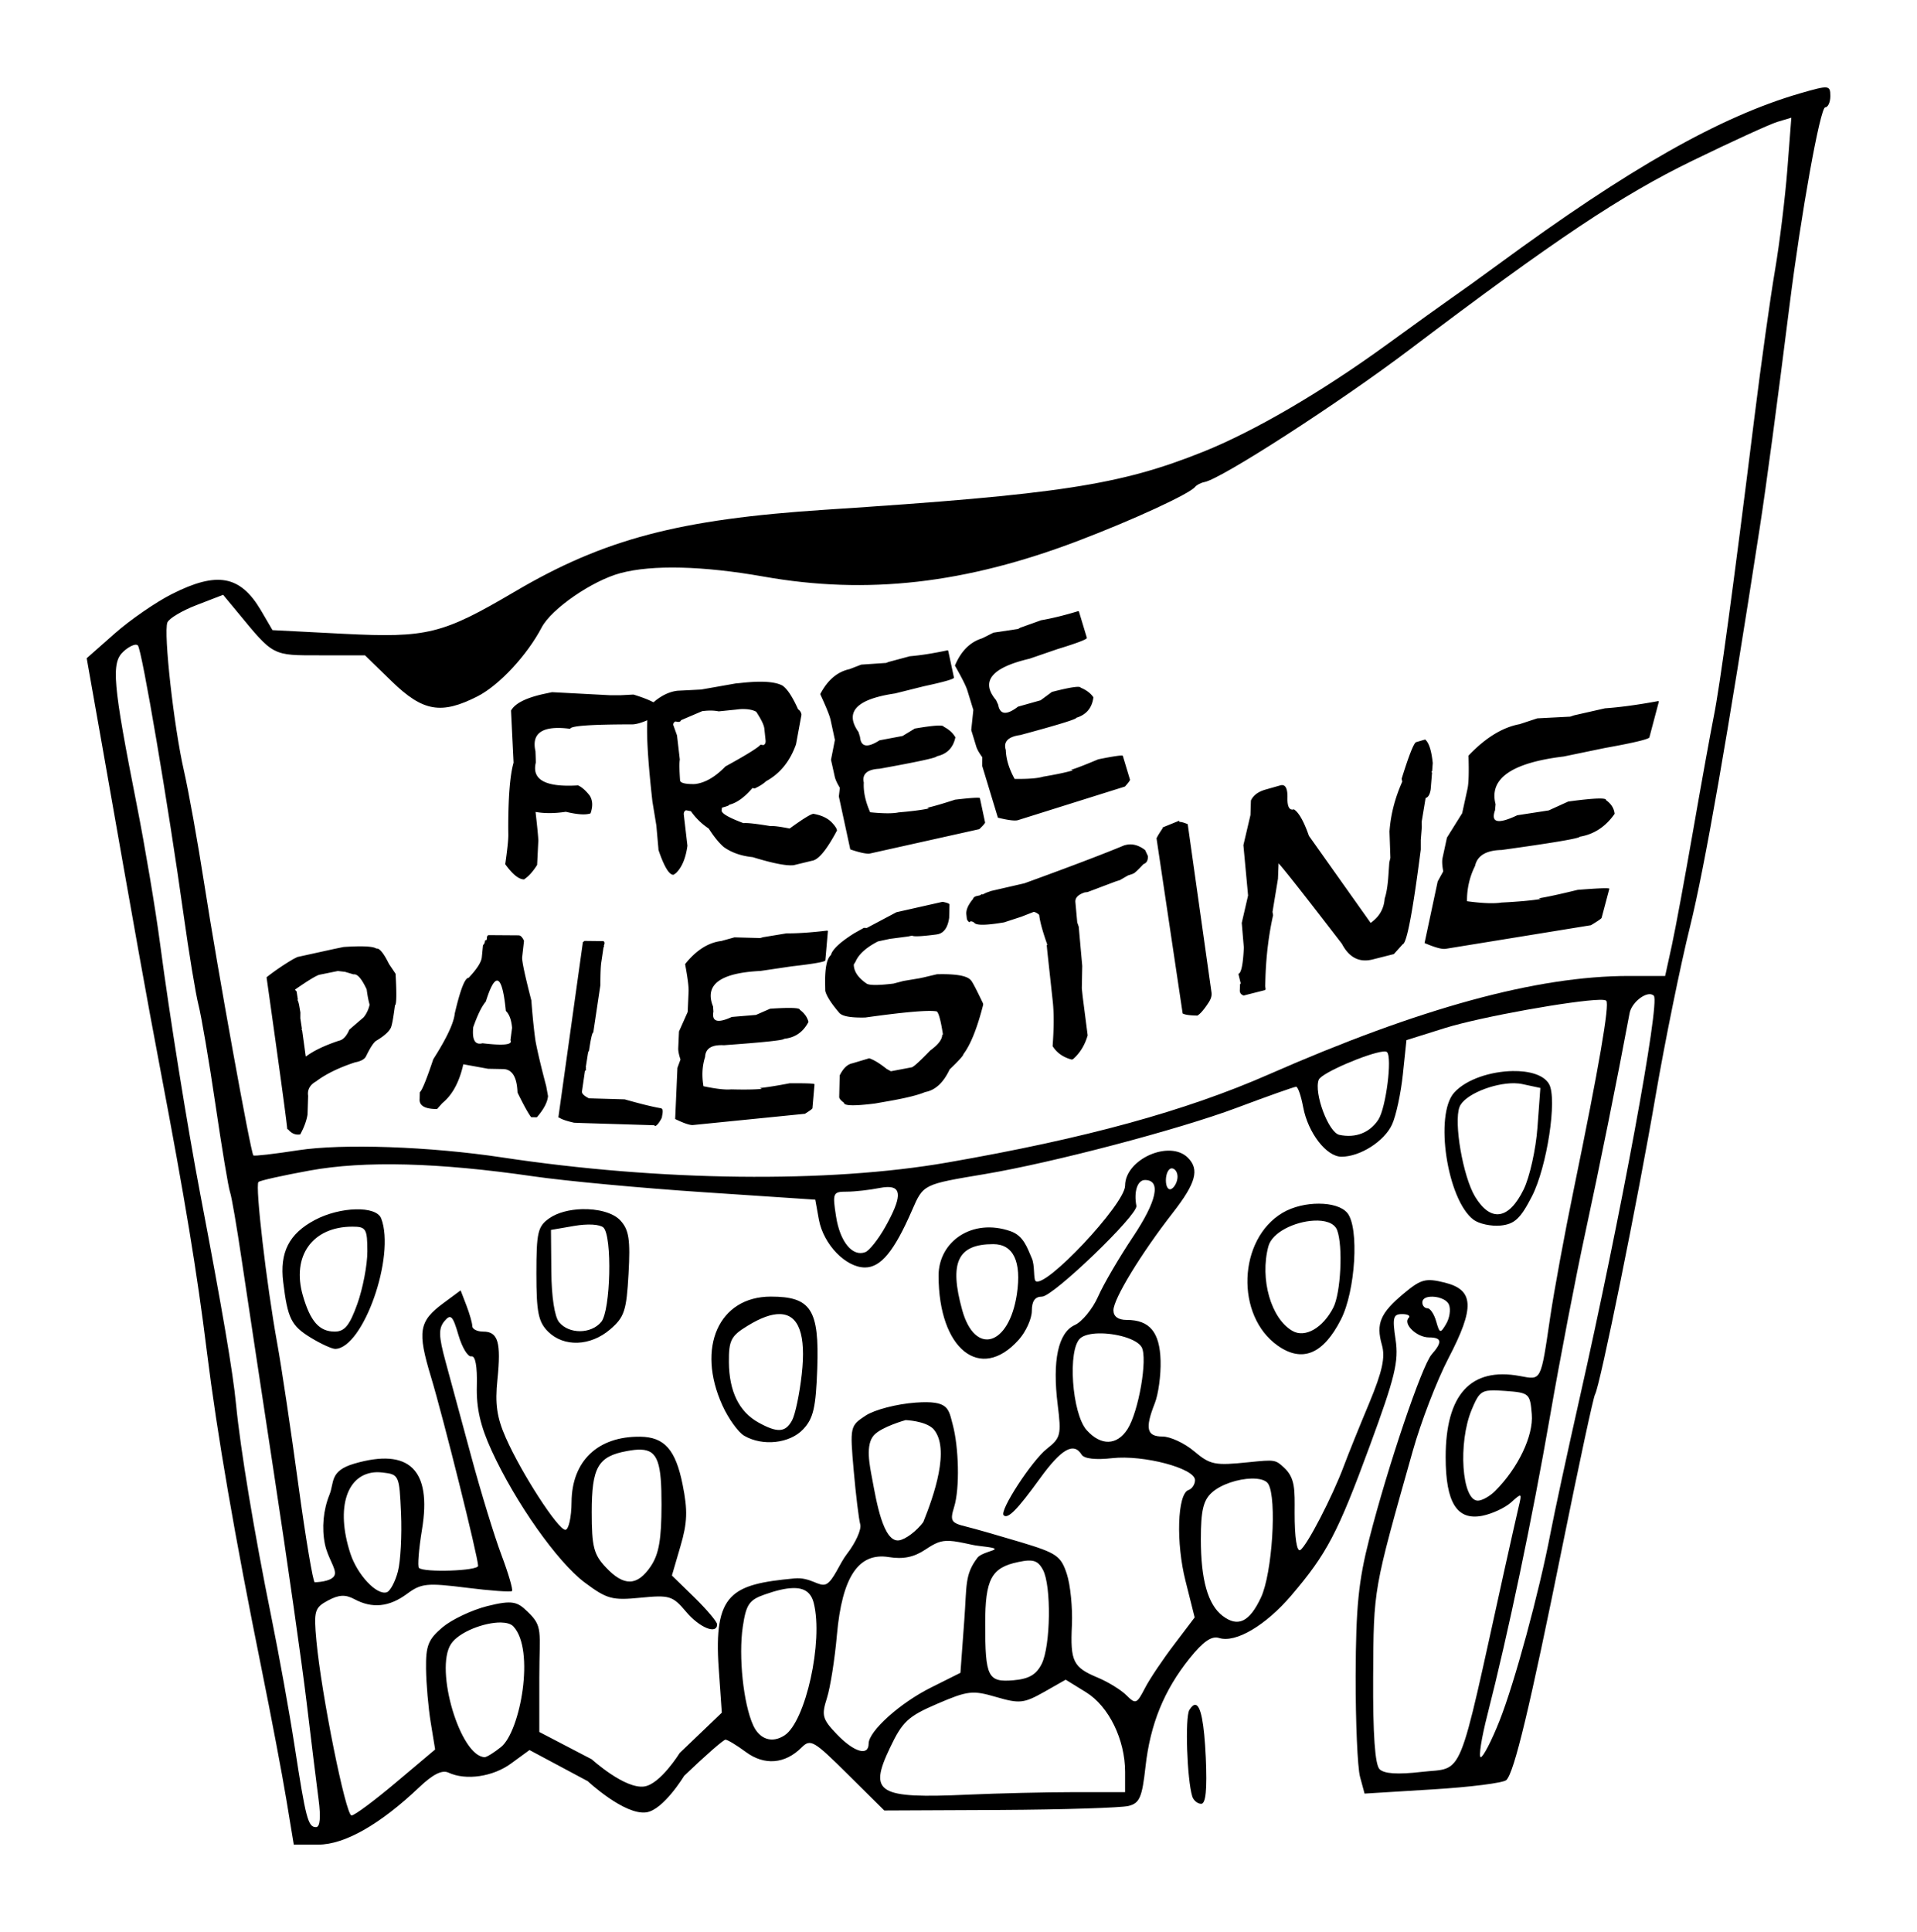 <svg xmlns="http://www.w3.org/2000/svg" viewBox="0 0 328.9 331.4"><path d="M313.28 15c-.68-.054-1.97.296-4.5 1.031-13.68 3.979-29.29 12.846-51.75 29.344-3.02 2.222-6.62 4.802-8 5.75-1.37.948-6.34 4.528-11.03 7.937-11.32 8.228-22.89 14.953-31.59 18.438-14.25 5.705-24.62 7.311-64.85 9.938-25.05 1.635-37.93 5.028-53.216 14.032-12.42 7.31-15.026 7.97-29.344 7.25l-12.25-.63-1.969-3.37c-3.556-6.029-7.52-6.757-15.312-2.81-2.721 1.37-7.131 4.41-9.781 6.75l-4.813 4.25 2.656 15c5.807 33 7.509 42.55 9.969 55.5 4.233 22.27 6.304 34.8 8 48.5 1.74 14.04 4.766 31.58 9.406 54.5 1.615 7.97 3.514 17.98 4.219 22.25l1.281 7.75h4.219c4.496 0 10.604-3.47 17.313-9.85 2.328-2.21 3.91-3.01 5-2.5 3.008 1.4 7.67.71 10.781-1.59l3.125-2.28 9.996 5.34s6.28 5.86 10.04 5.35c2.96-.42 6.5-6.26 6.5-6.26 3.56-3.42 6.74-6.21 7.09-6.21.34 0 1.92.95 3.5 2.12 3.18 2.35 6.72 2.06 9.56-.78 1.53-1.53 2.09-1.18 7.91 4.59l6.28 6.22 19.84-.09c10.91-.06 20.84-.38 22.06-.69 1.9-.47 2.33-1.47 2.91-6.72.82-7.34 3.18-13.13 7.59-18.62 2.31-2.87 3.76-3.88 5.04-3.47 2.84.9 8-2.15 12.4-7.31 6.11-7.18 7.94-10.65 13.47-25.69 4.33-11.77 4.97-14.45 4.41-18.19-.57-3.78-.41-4.37 1.12-4.37.98 0 1.49.29 1.13.65-1.03 1.03 1.38 3.35 3.47 3.35 2.23 0 2.34.8.46 2.93-1.67 1.91-7.52 19.2-10.68 31.57-1.87 7.29-2.31 11.74-2.35 23.5-.02 7.97.32 15.79.75 17.37l.78 2.88 11.69-.72c6.44-.39 12.12-1.11 12.63-1.6 1.35-1.28 4.01-12.34 9.68-40.4 2.78-13.73 5.26-25.31 5.54-25.75.84-1.37 7.33-33.33 10.4-51.28 1.61-9.35 4.27-22.4 5.91-29 2.51-10.14 6.44-32.64 11.97-68.504 1.12-7.263 2.88-20.427 5.09-38 1.98-15.769 5.26-34 6.13-34 .47 0 .87-.867.87-1.937 0-.938-.07-1.415-.75-1.469zm-5.94 5.188l-.68 8.843c-.38 4.871-1.33 12.694-2.13 17.375s-2.37 15.925-3.5 25c-3.71 29.834-5.97 46.424-7 51.504-.55 2.75-2.14 11.52-3.53 19.5-1.39 7.97-3.03 16.86-3.66 19.75l-1.15 5.25h-6.22c-15.76 0-35.81 5.48-61.75 16.87-14.35 6.3-31.47 11-55.19 15.13-20.47 3.56-49.22 3.23-76.405-.88-12.402-1.87-27.369-2.4-35-1.22-4.063.63-7.499 1.03-7.656.88-.452-.45-6.154-31.96-8.407-46.47-1.126-7.26-2.707-16.03-3.5-19.5-1.741-7.62-3.524-23.66-2.843-25.44.27-.7 2.528-2.04 5.031-3l4.531-1.75 2.438 2.94c6.276 7.62 5.936 7.44 14.219 7.44h7.687l4.625 4.5c5.313 5.16 8.469 5.7 14.688 2.53 3.694-1.89 8.48-7.01 11-11.82 1.683-3.2 8.652-8.001 13.502-9.308 5.42-1.459 14.17-1.252 24.59.594 17.76 3.144 34.59 1.234 54-6.156 9.4-3.58 19.04-8.023 20-9.219.28-.34 1-.725 1.63-.843 2.9-.546 23.16-13.621 35.18-22.719 25.02-18.923 36.4-26.509 48.54-32.407 6.67-3.244 13.23-6.25 14.56-6.656l2.4-.718zM23.25 110.59c.168-.01.321.04.406.13.683.68 5.208 27.33 7.844 46.19.923 6.6 2.072 13.57 2.562 15.5.491 1.92 1.809 9.62 2.907 17.09s2.221 14.22 2.5 15c.278.78 1.152 5.91 1.969 11.41.816 5.5 3.334 22.15 5.593 37s4.774 32.4 5.563 39c.788 6.6 1.716 14.13 2.062 16.75.409 3.08.252 4.75-.437 4.75-1.379 0-1.745-1.42-3.688-14-.891-5.78-2.686-15.68-3.969-22-2.965-14.63-5.321-28.83-6.062-36.5-.537-5.56-2.343-16.17-6.125-36-2.272-11.92-5.267-30.59-6.906-43-.799-6.05-2.593-16.69-3.969-23.66-4.171-21.12-4.46-24.56-2.312-26.5.758-.69 1.559-1.12 2.062-1.16zm259.78 59.94c.29 0 .53.09.72.28 1.1 1.1-5.67 37.74-12.75 69.1-2.11 9.35-4.34 19.7-4.97 23-1.96 10.24-6.16 25.71-8.75 32.25-1.36 3.43-2.82 6.25-3.22 6.25s.11-3.27 1.13-7.25c3.6-14.11 7.66-33.48 10.75-51.25 1.72-9.9 4.45-24.08 6.06-31.5 2.41-11.14 5.42-26.02 7.59-37.63.31-1.61 2.21-3.24 3.44-3.25zm-8.59.97c.63-.01 1.05.05 1.15.16.6.59-1.25 11.32-5.56 32.25-1.59 7.7-3.41 17.6-4.06 22-1.65 11.18-1.48 10.81-5.22 10.12-8.41-1.55-12.72 3.17-12.72 13.91 0 7.82 1.95 10.93 6.31 10.06 1.69-.34 3.9-1.37 4.94-2.31 1.81-1.64 1.85-1.62 1.28.75-.32 1.36-1.43 6.29-2.47 10.97-8.14 36.86-6.81 33.67-14.21 34.53-4.11.47-6.41.32-7.19-.47-.78-.78-1.15-5.94-1.1-15.85.09-15.32-.01-14.62 6.79-38.71 1.39-4.96 4.14-12.11 6.12-15.91 4.56-8.75 4.42-11.75-.66-13-3.25-.8-4.04-.59-7 1.88-4.02 3.36-4.79 5.15-3.75 8.81.61 2.11.09 4.54-2.18 10-1.66 3.96-3.62 8.81-4.35 10.78-1.93 5.19-6.34 13.71-7.47 14.41-.59.36-.98-2.12-.97-6.41.02-3.86.13-5.93-1.81-7.72-1.48-1.38-1.61-1.39-6-.94-5.92.61-6.66.46-9.43-1.87-1.66-1.4-4.11-2.53-5.44-2.53-2.7 0-3.02-1.38-1.32-5.69.62-1.55 1.07-4.84 1-7.31-.13-4.91-1.88-7-5.81-7-1.48 0-2.28-.59-2.28-1.66 0-1.94 4.76-9.75 10.19-16.72 3.98-5.1 4.6-7.43 2.59-9.44-3.14-3.14-10.78.26-10.78 4.79 0 3.15-13.84 17.87-15.37 16.34-.36-.35-.1-2.68-.63-3.88-.79-1.8-1.41-3.87-3.65-4.65-6.58-2.3-12.35 1.77-12.35 7.62 0 12.61 7.18 18.36 13.75 11 1.24-1.38 2.25-3.62 2.25-4.97 0-1.67.54-2.43 1.75-2.43 1.9 0 16.48-14.02 16.19-15.57-.47-2.44.18-4.43 1.47-4.43 2.82 0 2.06 3.6-2.1 9.81-2.32 3.48-5 8.04-5.93 10.16-.93 2.11-2.74 4.33-4 4.9-2.86 1.3-3.89 6.1-2.94 13.69.64 5.15.52 5.67-1.88 7.56-2.57 2.03-8.16 10.62-7.4 11.38.72.72 2.33-.93 6.19-6.25 3.72-5.15 5.84-6.35 7.21-4.13.43.69 2.43.91 5.22.59 5.36-.6 14.22 1.74 14.22 3.76 0 .75-.52 1.51-1.12 1.71-1.92.64-2.17 9.11-.5 15.63l1.56 6.22-3.5 4.62c-1.94 2.54-4.21 5.91-5.03 7.5-1.4 2.71-1.6 2.81-3.16 1.25-.92-.92-3.13-2.29-4.9-3.03-4.27-1.78-4.77-2.76-4.47-9.06.13-2.93-.26-6.88-.88-8.75-1.01-3.08-1.76-3.58-7.81-5.41-3.69-1.11-7.98-2.34-9.53-2.72-2.51-.61-2.72-.98-2-3.31 1.02-3.29.79-10.35-.22-14.12-.75-2.81-.67-4.23-6.38-3.82-3.26.24-7.03 1.22-8.56 2.22-2.69 1.77-2.72 1.89-2.06 9.44.37 4.21.88 8.35 1.12 9.22.25.86-.79 3.17-2.31 5.12-1.25 1.61-2.3 4.56-3.53 5.13-1.23.56-2.64-1.24-5.47-.97-10.79 1.01-13.87 2.53-12.97 15.44l.53 7.59-7.22 6.91s-3.32 5.36-6.09 5.75c-3.35.47-9-4.66-9-4.66l-8.999-4.69v-9.31c0-8.11.708-8.75-2.093-11.4-1.668-1.59-2.475-1.98-6.844-.88-2.617.66-6.057 2.28-7.656 3.62-2.469 2.08-2.895 3.17-2.844 7.13.033 2.56.395 6.72.812 9.25l.75 4.59-6.718 5.66c-3.691 3.11-7.112 5.66-7.626 5.66-.994 0-5.18-20.79-6.031-30-.471-5.11-.306-5.64 2-6.88 1.877-1 2.981-1.05 4.531-.22 3.056 1.64 5.961 1.34 9-.9 2.455-1.82 3.415-1.92 10.188-1.07 4.114.52 7.642.77 7.844.57.201-.21-.609-2.99-1.813-6.19-1.203-3.2-3.526-10.76-5.156-16.81s-3.631-13.42-4.437-16.38c-1.188-4.35-1.213-5.67-.188-6.91 1.083-1.3 1.436-.96 2.406 2.38.624 2.14 1.621 3.79 2.219 3.66.689-.16 1.025 1.71.937 5.06-.1 3.81.608 6.89 2.532 11.09 4.089 8.93 11.3 19.14 15.966 22.63 3.82 2.85 4.7 3.1 9.57 2.62 5-.49 5.53-.33 7.84 2.41s5.31 3.96 5.31 2.15c0-.43-1.75-2.51-3.87-4.59l-3.88-3.78 1.47-5.03c1.19-4.06 1.26-6.14.37-10.56-1.2-5.99-3.11-8.17-7.28-8.22-7.26-.09-11.728 4.16-11.778 11.22-.018 2.61-.505 4.75-1.062 4.75-1.253 0-7.511-9.66-10.219-15.79-1.539-3.48-1.865-5.81-1.437-9.96.663-6.43.112-8.25-2.438-8.25-1.041 0-1.875-.43-1.875-.94 0-.52-.455-2.1-1-3.53l-1-2.6-3 2.22c-4.156 3.08-4.444 4.83-2.093 12.6 2.097 6.92 8.093 30.94 8.093 32.43 0 .87-9.323 1.18-10.156.35-.26-.26-.025-3.23.531-6.6 1.695-10.24-2.199-14.03-11.625-11.28-4.265 1.25-3.399 3.22-4.25 5.32-1.069 2.63-1.351 5.73-.781 8.5.486 2.35 1.965 4.18 1.688 5.21-.278 1.03-2.308 1.28-3.438 1.32-.287 0-1.559-7.54-2.812-16.75-1.254-9.22-2.875-20.13-3.626-24.25-1.835-10.1-3.81-27.07-3.218-27.66.262-.26 4.218-1.13 8.812-1.97 9.371-1.7 22.001-1.38 38.375 1 5.5.8 18.609 2.02 29.159 2.72l19.19 1.28.62 3.44c.8 4.25 4.61 8.19 7.91 8.19 2.73 0 5.03-2.82 8.06-9.79 1.97-4.53 1.89-4.45 12.56-6.24 11.61-1.95 33.26-7.65 43.13-11.35 5.3-1.99 9.9-3.62 10.22-3.62.31 0 .85 1.57 1.21 3.5.83 4.41 3.98 8.5 6.57 8.5 3.21 0 7.37-2.66 8.68-5.53.68-1.48 1.51-5.32 1.85-8.57l.62-5.9 6.6-2.07c6.29-1.95 22.1-4.75 26.53-4.84zm-37.19 8.88c.36-.05.62-.01.72.09.92.93-.18 9.55-1.47 11.56-1.46 2.26-3.91 3.23-6.72 2.63-1.86-.4-4.39-7.19-3.53-9.44.45-1.18 8.47-4.56 11-4.84zm22.28 3.34c-3.67.06-7.92 1.36-10.03 3.69-3.43 3.79-1.21 18.4 3.31 21.81.95.71 3.04 1.16 4.66 1 2.38-.24 3.41-1.2 5.37-5.03 2.58-5.03 4.36-16.69 2.94-19.22-.89-1.59-3.39-2.3-6.25-2.25zm.28 2.09c.52.01 1 .06 1.44.16l3.03.65-.5 6.79c-.27 3.72-1.33 8.49-2.37 10.62-2.54 5.2-5.64 5.66-8.32 1.25-2.08-3.42-3.7-12.75-2.68-15.4.79-2.08 5.8-4.11 9.4-4.07zm-58.78 14.6c.55 0 1 .64 1 1.43 0 .8-.45 1.73-1 2.07s-1-.31-1-1.44.45-2.06 1-2.06zm-48.84 3.21c2.6-.09 2.46 1.91-.31 6.85-1.19 2.11-2.73 4.05-3.41 4.31-2.21.85-4.35-1.76-5.03-6.12-.63-4.05-.54-4.25 1.84-4.25 1.38 0 3.91-.29 5.63-.63.48-.1.91-.14 1.28-.16zm74.09 2.85c-2.1-.01-4.42.5-6.22 1.56-7.67 4.54-8.14 17.68-.81 22.81 4.18 2.93 7.78 1.45 10.81-4.5 2.51-4.91 3.16-15.78 1.1-18.28-.89-1.07-2.78-1.59-4.88-1.59zm-126.44.94c-2.1.06-4.19.58-5.594 1.56-1.98 1.39-2.219 2.42-2.219 9.5 0 6.61.336 8.27 2 9.94 2.697 2.69 7.269 2.53 10.659-.38 2.44-2.1 2.8-3.2 3.15-9.53.33-5.84.07-7.53-1.37-9.12-1.23-1.37-3.93-2.05-6.626-1.97zm-38.813.03c-2.201.05-4.85.68-7.031 1.84-4.412 2.35-6.027 5.54-5.406 10.63.763 6.26 1.364 7.49 4.75 9.56 1.738 1.06 3.637 1.92 4.187 1.91 4.798-.14 10.351-15.93 7.875-22.38-.422-1.1-2.173-1.62-4.375-1.56zm164.35 1.94c1.9-.11 3.54.36 4.03 1.62 1.03 2.71.64 10.8-.66 13.31-1.79 3.47-4.82 5.22-6.97 4-3.71-2.1-5.66-8.91-4.16-14.53.66-2.44 4.58-4.23 7.76-4.4zm-123.72.68c.9.05 1.59.24 1.87.5 1.54 1.47 1.24 14.24-.37 16.19-1.74 2.1-5.512 2.12-7.222.06-.798-.96-1.308-4.38-1.344-8.72l-.063-7.12 4-.69c1.109-.19 2.219-.27 3.129-.22zm-41.191.35c2.332 0 2.557.36 2.562 4.25.003 2.33-.782 6.38-1.719 9-1.323 3.69-2.179 4.75-3.874 4.75-2.654 0-4.187-1.74-5.469-6.16-1.974-6.8 1.643-11.84 8.5-11.84zm109.94 3c3.45 0 4.89 2.99 4.06 8.56-1.34 8.91-7.19 10.64-9.38 2.75-2.26-8.15-.79-11.31 5.32-11.31zm-38.16 9c-8.92 0-12.81 8.74-8.31 18.65 1.03 2.28 2.73 4.63 3.75 5.22 3.16 1.84 7.82 1.33 10.12-1.12 1.75-1.86 2.17-3.73 2.41-10.41.36-10.13-1.08-12.34-7.97-12.34zm113.06.03c1.23-.13 2.93.39 3.31 1.4.31.8.09 2.26-.5 3.25-.99 1.69-1.12 1.66-1.71-.43-.35-1.24-1.02-2.25-1.5-2.25-.49 0-.88-.45-.88-1 0-.59.55-.9 1.28-.97zm-111.47 2.97c3.22.08 4.49 3.55 3.72 10.34-.37 3.33-1.12 6.89-1.65 7.87-1.14 2.12-2.52 2.19-5.79.38-3.31-1.84-5.02-5.32-5.06-10.34-.03-3.76.36-4.51 3.22-6.25 2.25-1.38 4.1-2.04 5.56-2zm54.63 3.31c2.88-.07 6.58.91 7.41 2.37 1.06 1.92-.52 11.09-2.44 14.07-1.81 2.8-4.54 2.87-6.97.18-2.57-2.83-3.34-13.95-1.09-15.81.62-.52 1.78-.78 3.09-.81zm67.37 9.78c.62-.03 1.4.02 2.41.09 4.14.3 4.27.44 4.56 4 .31 3.67-2.34 9.22-6.28 13.16-.91.91-2.25 1.66-2.97 1.66-2.76 0-3.43-9.93-1.06-15.6 1.05-2.51 1.48-3.23 3.34-3.31zm-100.46 5.09s3.36.12 4.74 1.5c3.01 3.32.05 11.63-1.71 16-1.15 1.54-3.03 2.96-4.16 3.13-2.71.4-3.89-6.73-4.59-10.47-.47-2.49-1.21-5.96.31-7.59 1.33-1.44 5.41-2.57 5.41-2.57zm-45.41 5.07c2.94.1 3.54 2.39 3.53 9.46-.01 5.91-.44 8.45-1.84 10.54-2.32 3.43-4.61 3.5-7.72.18-2.08-2.21-2.41-3.56-2.41-9.46 0-7.67 1.07-9.57 6-10.47.95-.18 1.76-.28 2.44-.25zm-45.345 3.87c.34-.01.696.02 1.063.06 2.768.32 2.837.48 3.124 7 .162 3.68-.069 8.16-.531 9.94s-1.327 3.4-1.906 3.59c-1.714.58-5.054-2.97-6.25-6.62-2.594-7.92-.593-13.82 4.5-13.97zm150.1 1.09c1.36-.02 2.47.25 2.87.91 1.52 2.45.69 15.39-1.25 19.5-1.98 4.21-3.94 5.14-6.56 3.16-2.55-1.93-3.75-6.23-3.75-13.19 0-4.87.42-6.65 1.88-7.97 1.59-1.44 4.54-2.36 6.81-2.41zm-51.78 10.69c.95.05 2.15.3 3.94.69 1.08.24 3.67.38 3.78.69.1.3-2.3.64-2.97 1.53-2.21 2.9-1.8 4.77-2.25 10.72l-.66 9-5 2.5c-5.34 2.65-10.75 7.51-10.75 9.65 0 2.2-2.49 1.48-5.44-1.59-2.52-2.64-2.67-3.23-1.71-6.25.58-1.83 1.35-6.72 1.71-10.84.89-9.94 3.71-14.16 8.91-13.32 2.45.4 4.3.02 6.25-1.28 1.7-1.13 2.6-1.57 4.19-1.5zm13.37 3.38c1.36-.08 1.98.38 2.63 1.59 1.46 2.73 1.32 13.06-.22 16.13-.93 1.85-2.18 2.58-4.84 2.81-4.4.37-4.85-.54-4.85-9.69 0-7.63 1.05-9.64 5.66-10.59.64-.13 1.17-.23 1.62-.25zm-40.31 4.72c2.06-.07 3.17.78 3.62 2.59 1.64 6.53-1.39 20.27-5 22.66-2.14 1.41-4.29.71-5.4-1.72-1.68-3.68-2.54-11.85-1.78-16.91.57-3.85 1.11-4.6 3.78-5.53 1.96-.69 3.54-1.06 4.78-1.09zm-50.062 5.9c.939.02 1.709.22 2.124.66 3.781 3.99 1.218 18-2.093 20.69-1.188.96-2.461 1.75-2.813 1.75-4.181-.1-8.632-15.06-5.781-19.41 1.355-2.07 5.743-3.73 8.563-3.69zm96.902 9.81l3.5 2.16c3.9 2.41 6.69 8.12 6.69 13.66v3.47h-8.75c-4.81 0-13.02.2-18.25.43-15.44.7-17.05-.26-13.34-8.03 2.14-4.5 3.09-5.4 8.12-7.56 5.24-2.25 6.06-2.34 10.1-1.16 4 1.17 4.76 1.08 8.18-.84l3.75-2.13zm22.25 4.32c-.3-.03-.64.25-1.03.87-.77 1.25-.41 11.92.5 14.85.22.68.91 1.25 1.53 1.25.79 0 1.03-2.45.79-7.91-.28-6.01-.87-8.99-1.79-9.06z"/><path d="M184.98 104.83c-2.455.748-4.562 1.255-6.366 1.562l-3.536 1.265-.418.23-4.224.635-1.925.969c-2.057.626-3.633 2.188-4.675 4.68 1.196 2.102 1.907 3.516 2.136 4.268l1.024 3.336-.359 3.455.861 2.827c.142.465.478 1.074 1.036 1.835l-.012 1.501 2.69 8.863c1.792.445 2.944.576 3.453.42l18.338-5.757c.595-.664.876-1.045.872-1.177l-1.237-4.097c-.044-.144-1.457.04-4.222.605-2.09.878-3.63 1.49-4.658 1.803l.34.08c-1.172.356-2.859.704-5.122 1.091-.951.29-2.593.418-4.9.384-.953-1.74-1.46-3.375-1.507-4.956-.446-1.423.385-2.283 2.474-2.568 6.49-1.747 9.697-2.733 9.627-2.966 1.725-.525 2.704-1.707 2.927-3.516-.494-.707-1.216-1.242-2.172-1.64-.1-.332-1.766-.099-4.948.725l-1.948 1.437-3.871 1.091c-1.96 1.503-3.103 1.388-3.395-.324l-.367-.8c-2.707-3.213-.777-5.578 5.733-7.101l4.774-1.641c3.451-1.051 5.142-1.707 5.071-1.94l-1.37-4.542-.124-.037zm-22.39 6.714c-2.51.539-4.673.87-6.496 1.024l-3.646.978-.416.167-4.269.29-2.01.776c-2.102.45-3.782 1.892-5.03 4.288 1.014 2.195 1.618 3.668 1.783 4.437l.738 3.416-.67 3.408.64 2.88c.103.474.384 1.115.876 1.92l-.168 1.493 1.96 9.077c1.748.595 2.887.812 3.407.7l18.73-4.173c.648-.612.987-1.008.994-1.14l-.888-4.174c-.032-.146-1.466-.07-4.268.259-2.156.699-3.742 1.164-4.794 1.39l.339.11c-1.198.257-2.94.485-5.228.68-.972.209-2.584.207-4.88-.022-.802-1.815-1.18-3.512-1.093-5.092-.324-1.456.578-2.262 2.683-2.37 6.614-1.194 9.888-1.904 9.837-2.142 1.763-.378 2.821-1.469 3.195-3.252-.432-.747-1.088-1.343-2.006-1.82-.073-.34-1.72-.235-4.96.318l-2.096 1.273-3.948.743c-2.079 1.333-3.204 1.158-3.35-.572l-.27-.858c-2.427-3.43-.345-5.636 6.27-6.605l4.911-1.227c3.527-.757 5.256-1.258 5.205-1.495l-.992-4.617-.09-.067zm-32.056 5.392c-1.025-.005-2.22.078-3.578.23l-.691.06-5.966 1.05-4.046.206c-1.405.157-2.8.828-4.135 1.986-.835-.439-1.956-.876-3.438-1.328l-2.165.112-1.846.002-9.955-.524-1.55.33c-2.981.675-4.82 1.611-5.49 2.826l.435 8.939c-.621 2.186-.919 6.003-.91 11.438l.014.97c.001.914-.186 2.594-.53 5.011 1.264 1.744 2.341 2.601 3.22 2.6.774-.498 1.512-1.317 2.25-2.485l.206-4.152c0-.439-.148-2.092-.476-4.935 1.55.275 3.277.267 5.195-.025 1.967.471 3.375.574 4.242.272.426-1.226.372-2.265-.16-3.074-.696-.877-1.356-1.448-1.98-1.725-5.55.344-7.967-.945-7.254-3.894 0-.29-.011-.957-.059-1.974-.722-3.167 1.271-4.452 5.978-3.835 0-.508 3.485-.754 10.457-.765l.094.005c.715-.001 1.61-.265 2.663-.713-.153 2.743.141 7.375.875 13.935l.673 4.1.363 4.055-.006.125c.993 2.948 1.88 4.37 2.604 4.29l.42-.292c1.007-.985 1.67-2.553 1.954-4.69l-.615-5.288c-.046-.413.084-.667.384-.794l.836.166a11.285 11.285 0 003.045 2.967c.874 1.368 1.727 2.43 2.566 3.162 1.328.957 2.98 1.542 4.982 1.748 3.445 1.057 5.781 1.52 7.034 1.38l3.103-.753c1.115-.125 2.546-1.859 4.325-5.199-.033-.299-.272-.697-.723-1.193-.736-.86-1.846-1.414-3.328-1.667-.494.056-1.85.912-4.067 2.521-1.665-.325-2.756-.474-3.296-.413-2.455-.412-4.005-.582-4.637-.511-2.44-.914-3.687-1.62-3.743-2.125l.057-.53c.836-.22 1.26-.375 1.245-.5 1.292-.308 2.612-1.261 3.99-2.87l.372.081c.853-.386 1.507-.812 1.97-1.248 2.39-1.303 4.096-3.408 5.131-6.316l.94-5.085c-.043-.39-.238-.695-.58-.936-.943-2.093-1.81-3.438-2.646-4.042-.784-.443-2.045-.678-3.752-.686zm-3.236 4.69c1.047-.022 1.88.144 2.45.465.856 1.312 1.32 2.264 1.39 2.885l.213 2.013c.047.425-.084.71-.385.825l-.465-.085c-.442.526-2.463 1.778-6.036 3.737-1.763 1.815-3.503 2.83-5.25 3.026-1.637.032-2.486-.19-2.534-.626-.133-1.905-.14-3.093-.043-3.57l-.483-4.153-.66-1.847c.05-.285.18-.46.403-.544l.465.086c.31-.035.47-.13.453-.29l3.675-1.57.22-.021c.943-.106 1.807-.102 2.594.065l2.893-.295c.402-.045.751-.095 1.1-.102zM244.51 126.85l-1.547.454c-.374.108-1.214 2.205-2.48 6.27l.102.511c-1.27 2.85-1.991 5.701-2.19 8.544l.156 4.518-.188.808-.167 2.404c-.118 1.661-.336 2.932-.629 3.78-.121 1.729-.906 3.118-2.406 4.168l-10.589-14.934c-.875-2.504-1.742-4.02-2.568-4.54-.74.21-1.103-.378-1.12-1.753.076-1.835-.334-2.617-1.226-2.36l-2.554.726c-1.255.362-2.094.994-2.485 1.878l-.078 2.485-1.211 5.16.803 8.636-1.086 4.706.356 4.226c-.128 2.89-.445 4.387-.933 4.513l.398 1.624-.116.156-.038 1.052c-.012.432.212.724.66.884l3.68-.934.085-.151-.067-.541.047-1.64c.137-3.724.578-7.245 1.308-10.523l-.1-.558.937-5.686.101-2.642c.815.84 4.473 5.495 10.861 13.795 1.252 2.382 3.002 3.267 5.305 2.684l3.619-.915 1.522-1.692c.691-.176 1.71-5.493 3.088-16.233l.001-1.658.176-2.216-.024-.88.679-4.086c.447-.124.739-.616.873-1.523l.232-2.854-.114-.104.13-.15.104-1.373c-.222-2.16-.66-3.508-1.306-4.037m19.25-3.632l-3.043 1c-2.938.543-5.878 2.356-8.765 5.397.081 2.807.043 4.691-.165 5.657l-.921 4.22-2.612 4.185-.753 3.476c-.122.571-.066 1.334.115 2.309l-.952 1.733-2.253 10.567c1.77.75 2.962 1.092 3.634.988l24.912-4.047c1.149-.688 1.75-1.101 1.834-1.255l1.326-4.99c.047-.177-1.76-.108-5.423.178-3.055.747-5.281 1.229-6.694 1.454l.373.116c-1.608.256-3.87.47-6.758.61-1.29.206-3.267.132-5.92-.225a13.046 13.046 0 011.382-6.06c.378-1.756 1.894-2.67 4.542-2.73 8.859-1.229 13.361-1.988 13.435-2.281 2.437-.408 4.43-1.719 5.969-3.925-.101-.947-.6-1.723-1.483-2.349.11-.429-2.05-.356-6.482.245l-3.345 1.522-5.403.832c-3.32 1.577-4.567 1.271-3.805-.866l.092-1.035c-1.15-4.354 2.711-7.097 11.674-8.177l7.055-1.459c5.032-.902 7.578-1.519 7.66-1.83l1.628-6.141-.086-.082c-3.645.673-6.672 1.072-9.15 1.243l-5.3 1.202-.685.228-5.633.29m-204.81 39.22l-1.612.334-6.311 1.385-.681.342a41.324 41.324 0 00-4.613 3.135c2.369 16.784 3.516 25.237 3.55 26.074l.092-.015.08.059c.59.695 1.271.97 2.057.832.66-1.207 1.081-2.354 1.249-3.412l.103-3.199c-.16-1.026.285-1.864 1.346-2.467 1.699-1.284 3.94-2.37 6.691-3.275 1.03-.192 1.661-.544 1.914-1.073.67-1.38 1.23-2.261 1.676-2.6 1.35-.8 2.193-1.537 2.546-2.219.196-.362.438-1.646.73-3.906.26-.05.308-1.858.103-5.407l-1.127-1.674c-.92-1.858-1.636-2.747-2.162-2.639-.58-.398-2.466-.484-5.631-.274m24.811-2.036l-.194.227-.06.582-.281.106c-.036.345-.125.582-.261.7l-.096.125-.203 2.057c-.086.845-.848 2.037-2.264 3.53-.636-.007-1.423 2.031-2.377 6.1-.155 1.632-1.394 4.265-3.689 7.86-1.172 3.507-1.938 5.38-2.314 5.659l-.028 1.153c-.095 1.103.804 1.677 2.713 1.73l.271.006.913-1.021c1.719-1.397 2.918-3.604 3.6-6.66l4.256.772 2.589.05c1.542.036 2.36 1.386 2.452 4.023 1.066 2.187 1.853 3.597 2.34 4.231l.982.018c1.126-1.308 1.764-2.466 1.898-3.501l.017-.126-.31-1.706c-.933-3.516-1.531-6.107-1.832-7.725-.249-1.694-.494-4.003-.719-6.985-1.115-4.32-1.648-6.815-1.576-7.44l.315-2.788c-.283-.625-.587-.938-.941-.941l-5.201-.036m-25.798 6.157l1.23.14 1.47.44c.637-.13 1.395.739 2.25 2.578.147 1.102.31 1.969.506 2.611-.187.83-.534 1.564-1.024 2.166l-2.458 2.118c-.483 1.127-1.075 1.77-1.813 1.911-2.397.8-4.271 1.687-5.596 2.672l-.071.012-.608-4.39-.109-.259.062-.087-.275-1.808.01-1-.125-.721c-.108-.701-.222-1.17-.367-1.402l.059-.114-.213-1.36-.291-.31c2.302-1.6 3.724-2.458 4.248-2.565l3.115-.632m144.27-25.752l-2.697 1.1c-.056.024-.064.073-.051.16-.506.72-.854 1.31-1.06 1.722l4.485 30.05c.388.224 1.23.35 2.54.363.508-.317 1.147-1.052 1.884-2.191.426-.634.6-1.215.526-1.749l-4.082-28.897c-.717-.286-1.176-.416-1.41-.373-.021-.15-.078-.21-.135-.186m-101.94 20.59l-.286.215-4.21 30.076.126.005c.428.304 1.279.6 2.584.89l1.271.049 12.408.38c.111.003.148.04.133.125l.13.005c.312-.13.675-.59 1.099-1.411l.111-.679c.113-.64-.01-.961-.39-.973-1.502-.268-3.536-.776-6.09-1.503l-6.136-.178c-.835-.419-1.244-.827-1.19-1.197l.515-3.525.2-.133-.066-.29.053.016-.04-.27.355-2.258c.06-.324.119-.465.186-.463.31-2.102.545-3.173.736-3.168l1.216-8.104c.008-1.93.053-3.212.15-3.876l.375-2.529.12-.348-.057-.07.1-.21.02-.167c.026-.18-.052-.308-.206-.371l-3.216-.039m93-16.489c-.15.03-.3.06-.449.112-3.481 1.45-9.2 3.634-17.089 6.496l-5.688 1.31-.828.291-.68.323-.114-.066-.282.194-.665.148c-.328.112-.508.257-.538.468-.873 1.036-1.247 1.937-1.16 2.678l.074.665c.03.25.176.491.456.681l.097-.13c.26-.087.543.008.835.305.516.37 2.187.309 5.016-.17l2.968-.97 2.105-.823c.335.05.641.233.944.517.107 1.093.579 2.802 1.39 5.11l-.098.1.107 1.096.95 8.743c.195 2.02.17 4.506-.047 7.461.72 1.145 1.807 1.915 3.274 2.304l.209-.058c1.194-1.025 2.036-2.398 2.53-4.095l-.855-6.649-.148-1.417.073-3.853-.602-6.715-.257-.748-.317-3.478c-.064-.73.469-1.282 1.596-1.66l.494-.059 4.755-1.797.798-.258 1.386-.8.803-.26.108-.136-.01.09c.208-.07.785-.606 1.742-1.631.544-.184.808-.65.758-1.404l-.472-1.01c-1.06-.814-2.127-1.114-3.17-.905h.001m-67.29 15.881l-2.252.624c-2.251.266-4.33 1.606-6.21 3.965.44 2.353.637 3.923.6 4.719l-.155 3.486-1.494 3.351-.128 2.856c-.02.473.11 1.124.385 1.955l-.526 1.43-.386 8.773c1.514.738 2.542 1.08 3.065 1.031l19.2-1.928c.813-.511 1.236-.812 1.282-.937l.361-4.117c.013-.146-1.42-.197-4.274-.177-2.314.445-4 .704-5.09.81l.32.15c-1.238.12-2.983.14-5.256.084-.998.096-2.593-.08-4.752-.54-.31-1.82-.212-3.506.282-5.028.063-1.453 1.132-2.118 3.225-2.007 6.85-.491 10.322-.863 10.341-1.104 1.868-.193 3.26-1.148 4.17-2.897-.208-.798-.7-1.498-1.482-2.075.028-.352-1.69-.411-5.104-.183l-2.421 1.062-4.148.348c-2.418 1.118-3.475.828-3.159-.916l-.063-.884c-1.498-3.717 1.183-5.748 8.119-6.087l5.362-.792c3.834-.436 5.766-.775 5.788-1.03l.438-5.007-.083-.097c-2.768.327-5.098.49-7.022.475l-4.006.66-.506.145-4.42-.118M85.23 168.21c.686-.107 1.208 1.64 1.56 5.203.586.556.944 1.519 1.066 2.89l-.283 2.122c.418.79-1.171.96-4.792.529-1.276.34-1.807-.577-1.584-2.767.746-2.11 1.46-3.575 2.158-4.386.717-2.303 1.342-3.509 1.875-3.591m76.489-13.518l-7.918 1.785-5.093 2.702-.488-.025-1.67.936c-2.424 1.527-3.736 2.758-3.989 3.735-.693.574-1.029 2.199-.998 4.843l.024 1.286c.194.85.982 2.11 2.386 3.758.508.617 2.001.886 4.503.824 6.594-.928 10.66-1.282 12.125-1.066.353-.068.758 1.255 1.18 3.966l-.115.045c-.02.829-.706 1.719-2.056 2.701-1.817 1.88-2.88 2.84-3.188 2.898l-3.566.676-.73-.4c-1.24-.993-2.256-1.592-3-1.824l-2.878.86c-.86.162-1.574.859-2.181 2.077l-.085 3.704c.002.252.26.589.812.981.003.546 1.784.576 5.34.13l2.763-.485c2.758-.498 4.715-.997 5.823-1.474 1.745-.316 3.133-1.599 4.205-3.877 1.569-1.507 2.37-2.39 2.378-2.64 1.215-1.606 2.347-4.41 3.38-8.458l-.014-.213c-1.174-2.455-1.864-3.789-2.087-3.982-.614-.782-2.56-1.124-5.834-1.041l-2.334.554-.697.145-2.715.455-1.705.448c-2.72.332-4.274.314-4.685-.051-1.41-.98-2.124-2.067-2.127-3.22l.3-.49c.538-1.26 1.81-2.421 3.848-3.473l2.035-.438 3.142-.41.674-.146c.266.2 1.63.132 4.113-.187l.295-.051c1.06-.22 1.72-1.166 1.956-2.812l.054-2.303c-.048-.152-.446-.301-1.183-.443"/></svg>